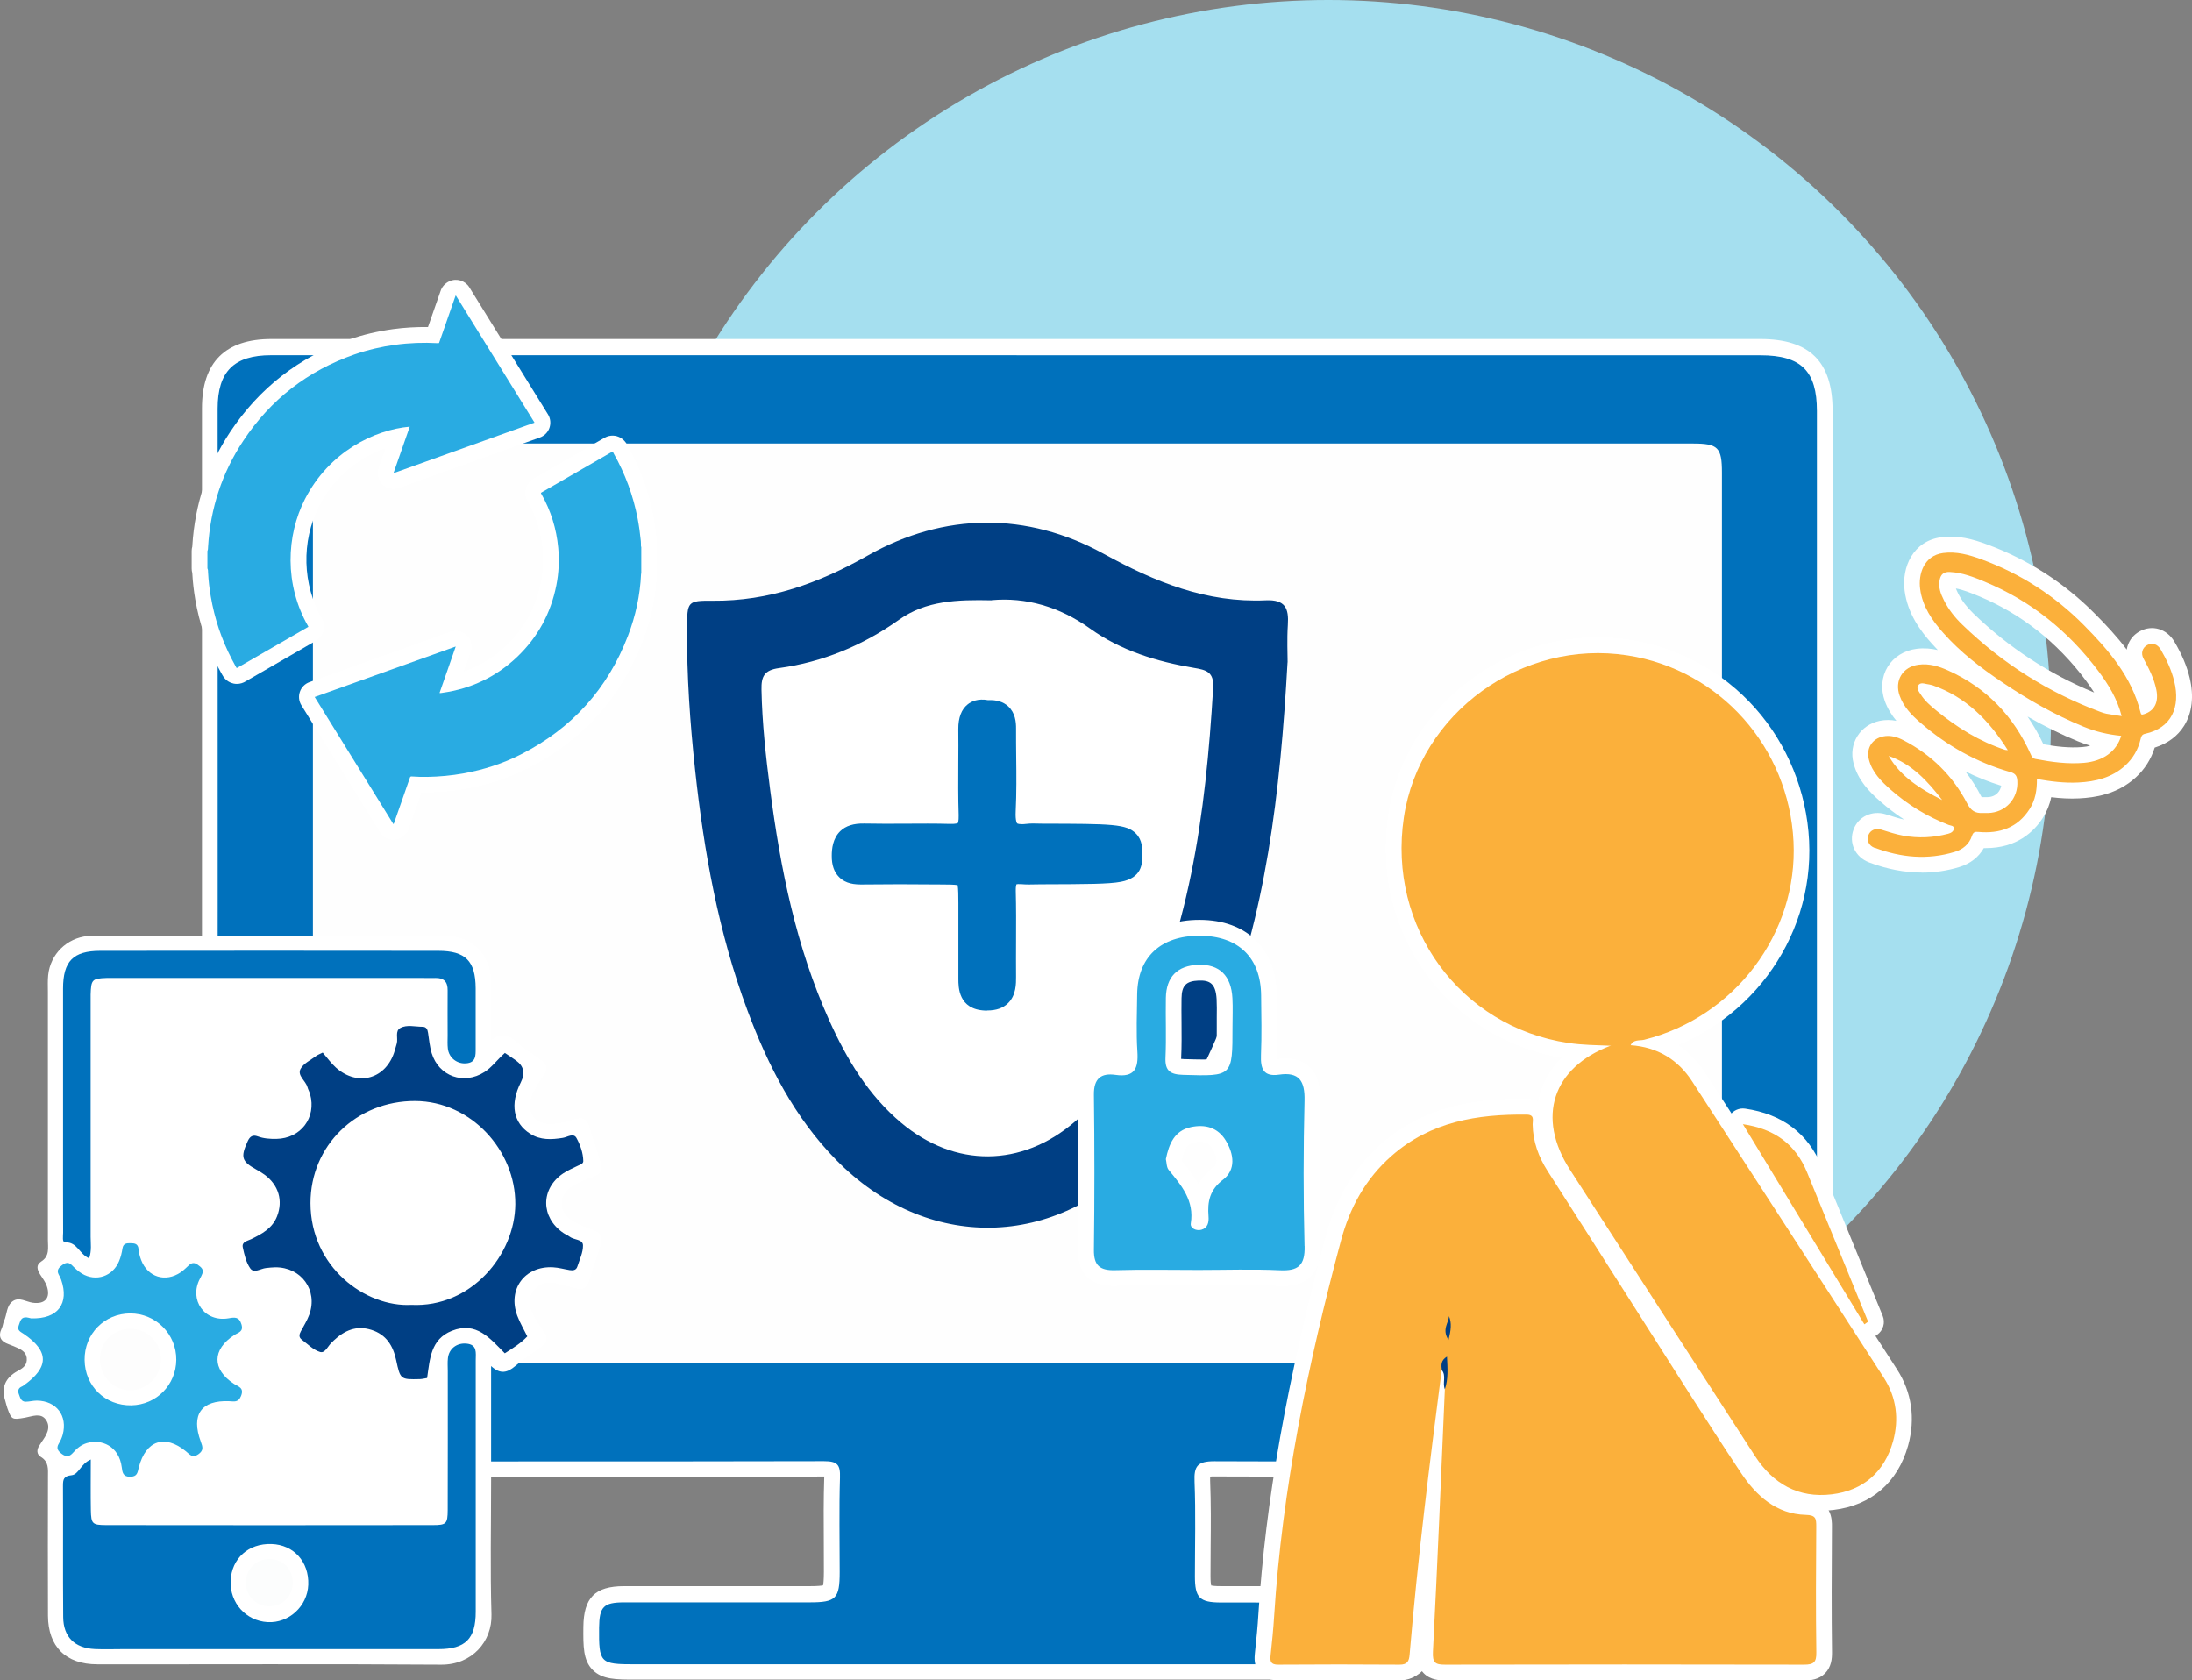 <?xml version="1.0" encoding="UTF-8"?> <svg xmlns="http://www.w3.org/2000/svg" id="_レイヤー_2" viewBox="0 0 297.93 228.39"><rect x="0" y="0" width="297.93" height="228.39" fill="#808080" stroke="none"/><defs><style>.cls-1{fill:#003f84;}.cls-1,.cls-2,.cls-3,.cls-4,.cls-5,.cls-6,.cls-7,.cls-8,.cls-9{stroke-width:0px;}.cls-2{fill:#fefefe;}.cls-3{fill:#0071bc;}.cls-4{fill:#a5dfef;}.cls-5{fill:#fcfdfd;}.cls-6{fill:#29abe2;}.cls-7{fill:#fff;}.cls-8{fill:#fdfdfd;}.cls-9{fill:#fbb03b;}</style></defs><g id="_コンテンツ"><circle class="cls-4" cx="180.54" cy="98.21" r="98.21"></circle><path class="cls-7" d="m138.19,48.22c33.7,0,67.39,0,101.09,0,5.52,0,7.67,2.12,7.67,7.58,0,45.12,0,90.23,0,135.35,0,5.23-2.19,7.44-7.37,7.44-24.84,0-49.69.04-74.53-.06-2.31,0-2.78.67-2.69,2.8.17,4.28.05,8.56.05,12.85,0,2.89.62,3.54,3.5,3.55,7.71.02,15.42,0,23.13,0,1.44,0,3.13-.17,3.5,1.64.42,2.05.94,4.25-.64,6.12-.8.95-1.98.64-3.03.64-18.99.01-37.98,0-56.97,0-15.21,0-30.41,0-45.62,0-4.73,0-4.89-.17-4.85-4.99.03-2.83.6-3.42,3.38-3.43,8.42,0,16.85,0,25.27,0,3.55,0,4.05-.51,4.05-4.11,0-4.28-.09-8.57.04-12.85.06-1.75-.35-2.23-2.18-2.23-24.99.07-49.97-.03-74.96.12-4.28.03-7.54-2.48-7.53-7.61.13-45.19.08-90.38.08-135.56,0-5.05,2.21-7.26,7.28-7.26,33.77,0,67.54,0,101.3,0Z"></path><path class="cls-7" d="m190.09,228.32c-.27,0-.51-.01-.71-.02-.17,0-.34-.02-.5-.02h0c-15.72.01-31.45,0-47.17,0h-55.42c-2.57,0-4.42,0-5.73-1.31-1.31-1.32-1.29-3.21-1.27-5.84.04-3.99,1.58-5.54,5.52-5.55,5.01,0,10.02,0,15.03,0,3.41,0,6.83,0,10.24,0,1.06,0,1.56-.06,1.79-.11.05-.24.11-.76.11-1.86,0-1.25,0-2.51-.01-3.76-.02-2.99-.04-6.09.06-9.15,0,0,0-.01,0-.02-.01,0-.02,0-.03,0-10.02.03-20.22.03-30.07.03-14.71,0-29.92,0-44.88.09-2.86.01-5.29-.89-7.03-2.63-1.74-1.74-2.66-4.2-2.65-7.13.1-34.82.09-70.22.08-104.45,0-10.37,0-20.74,0-31.11,0-6.24,3.17-9.4,9.43-9.4h126.57s75.82,0,75.82,0c6.69,0,9.81,3.09,9.81,9.72v135.35c0,6.45-3.11,9.58-9.51,9.58-5.31,0-10.63,0-15.94,0-19.2,0-39.06.01-58.6-.06-.24,0-.41,0-.55.02,0,.13,0,.32,0,.56.12,3.01.1,6.06.07,9.01-.01,1.31-.02,2.62-.02,3.92,0,.75.05,1.13.09,1.31.18.04.54.09,1.27.09,6.79.02,13.7.01,20.38,0h3.07c1.37-.02,4.58-.05,5.29,3.35l.03.16c.45,2.18,1.07,5.16-1.13,7.77-1.06,1.26-2.43,1.45-3.45,1.45Zm-1.21-4.33c.24,0,.49.01.74.03.22.01.54.03.71.01.75-.96.54-2.18.15-4.07l-.02-.07c-.28-.04-.76-.03-1.07-.03h-3.1c-6.68,0-13.59.02-20.39,0-4.05-.01-5.63-1.6-5.63-5.68,0-1.32,0-2.64.02-3.97.02-2.89.05-5.89-.07-8.8-.05-1.28.04-2.74,1.07-3.81,1.05-1.09,2.57-1.22,3.77-1.22,19.52.08,39.38.07,58.58.06,5.32,0,10.63,0,15.95,0,4,0,5.23-1.24,5.23-5.29V55.79c0-4.27-1.19-5.43-5.52-5.43h-124.47s-77.93,0-77.93,0c-3.89,0-5.14,1.24-5.14,5.12,0,10.37,0,20.74,0,31.11,0,34.24.02,69.64-.08,104.47,0,1.79.46,3.16,1.39,4.09,1.14,1.13,2.75,1.38,3.93,1.38.02,0,.04,0,.05,0,14.97-.09,30.19-.09,44.91-.09,9.85,0,20.04,0,30.06-.03,1.05,0,2.38.12,3.33,1.1.94.97,1.03,2.23.99,3.34-.09,2.98-.08,6.04-.06,8.99,0,1.26.02,2.53.01,3.79,0,4.79-1.45,6.25-6.19,6.25-3.41,0-6.83,0-10.24,0-5.01,0-10.02,0-15.03,0-.63,0-.97.04-1.16.07-.04.19-.08.56-.09,1.23,0,.83-.02,2.14.08,2.72.58.1,1.88.1,2.62.1h55.42c15.72,0,31.44,0,47.17,0h0Z"></path><path class="cls-3" d="m138.19,48.29c33.7,0,67.39,0,101.09,0,5.52,0,7.67,2.12,7.67,7.58,0,45.12,0,90.23,0,135.35,0,5.23-2.19,7.44-7.37,7.44-24.84,0-49.69.04-74.53-.06-2.31,0-2.78.67-2.69,2.8.17,4.28.05,8.56.05,12.85,0,2.89.62,3.54,3.5,3.55,7.71.02,15.42,0,23.13,0,1.44,0,3.13-.17,3.5,1.64.42,2.05.94,4.25-.64,6.12-.8.95-1.98.64-3.03.64-18.99.01-37.98,0-56.97,0-15.21,0-30.41,0-45.62,0-4.73,0-4.89-.17-4.85-4.99.03-2.83.6-3.42,3.38-3.43,8.42,0,16.85,0,25.27,0,3.55,0,4.05-.51,4.05-4.11,0-4.28-.09-8.57.04-12.85.06-1.75-.35-2.23-2.18-2.23-24.99.07-49.97-.03-74.96.12-4.28.03-7.54-2.48-7.53-7.61.13-45.19.08-90.38.08-135.56,0-5.05,2.21-7.26,7.28-7.26,33.77,0,67.54,0,101.3,0Z"></path><path class="cls-2" d="m138.3,185.23c-30.62,0-61.25,0-91.87,0-3.52,0-3.9-.39-3.9-3.94,0-39.05,0-78.09,0-117.14,0-3.35.5-3.87,3.81-3.87,61.25,0,122.5,0,183.75,0,3.43,0,3.95.53,3.95,3.97,0,39.05,0,78.09,0,117.14,0,3.31-.52,3.83-3.85,3.83-30.62,0-61.25,0-91.87,0Z"></path><path class="cls-7" d="m66.75,185.66c0,5.44,0,10.54,0,15.64,0,6.04-.13,12.09.05,18.12.11,3.64-2.61,6.86-6.85,6.83-15.58-.11-31.16-.03-46.74-.05-4.26,0-6.67-2.4-6.69-6.61-.03-6.3-.01-12.59,0-18.89,0-1.01.14-2.02-.97-2.69-.57-.34-.6-.99-.18-1.57.1-.14.17-.29.27-.43.65-.93,1.34-1.97.61-3.03-.7-1.02-1.87-.47-2.85-.3-1.76.3-1.82.3-2.4-1.3-.12-.32-.18-.66-.28-.98q-.87-2.67,1.67-4.06c.61-.33,1.2-.68,1.25-1.47.06-.92-.55-1.37-1.29-1.69-.39-.17-.78-.34-1.17-.48-1.1-.39-1.47-1.06-.94-2.17.15-.3.16-.67.3-.97.43-.91.31-2.12,1.22-2.73.87-.58,1.8.11,2.7.23,1.68.23,2.45-.68,1.9-2.27-.19-.55-.56-1.05-.88-1.54-.42-.64-.63-1.32.1-1.78,1.21-.75.93-1.89.93-2.96,0-11.23,0-22.46,0-33.69,0-.77-.04-1.54.04-2.3.3-2.83,2.51-5.01,5.35-5.3.76-.08,1.53-.05,2.3-.05,14.98,0,29.97,0,44.95,0,.6,0,1.19-.02,1.79.02,3.32.21,5.69,2.59,5.8,5.94.08,2.63.02,5.27.02,8.22,1.18-.88,2.14-.89,3.16.04,1.13,1.02,2.45,1.83,3.69,2.73.75.54.86,1.17.33,1.96-.56.85-1.14,1.7-1.56,2.62-1.08,2.42.28,4.28,2.94,4.04.92-.08,1.85-.31,2.73-.61,1-.33,1.66-.15,2,.88.55,1.7,1.1,3.39,1.63,5.1.27.87-.02,1.46-.91,1.79-.95.35-1.93.69-2.8,1.2-2.15,1.27-2.19,3.59-.08,4.88.86.52,1.85.85,2.8,1.21.97.38,1.29,1.01.96,2-.54,1.61-1.07,3.22-1.56,4.85-.31,1.02-.92,1.34-1.93,1.03-.73-.23-1.48-.38-2.22-.57-1.34-.34-2.55-.22-3.44.96-.93,1.23-.47,2.42.17,3.57.37.67.77,1.33,1.22,1.94.66.89.44,1.55-.39,2.14-1.18.84-2.39,1.64-3.49,2.57-1.01.85-1.98,1.17-3.24,0Z"></path><path class="cls-7" d="m14.56,202.42c1.48.38,2.99.26,4.49.27,1.11.01,1.77-.37,1.77-1.62,0-1.09-.13-2.39,1.1-2.89,1.45-.59,2.13.7,2.84,1.6.75.95,1.48.99,2.37.26.33-.27.68-.51,1.02-.76q2.28-1.66,1.08-4.11c-.34-.7-.7-1.4-.18-2.15.53-.78,1.33-.62,2.08-.53q2.78.31,3.67-2.47c.13-.4.26-.81.4-1.21.32-.96.14-1.64-.95-1.95-.56-.16-1.12-.42-1.61-.75-1.31-.87-1.27-1.89.06-2.78.07-.05.15-.08.22-.13.78-.58,2.32-.36,2.37-1.61.06-1.52-.69-2.96-1.27-4.37-.33-.81-1.09-.61-1.78-.47-1.12.23-2.39,1.01-3.22-.37-.7-1.16.23-2.09.82-2.98.66-1,.46-1.73-.52-2.34-.43-.27-.82-.61-1.23-.9q-2.11-1.52-3.87.27c-.59.59-1.16,1.38-2.15,1.01-1.04-.39-1.14-1.37-1.24-2.32-.25-2.21-.26-2.23-2.37-2.25-1.27-.01-2.55-.13-3.78.3-.52-.52-.28-1.14-.29-1.69-.02-9.36-.01-18.72-.01-28.07,0-.51,0-1.02.02-1.53.03-.61.38-.9.99-.89.51,0,1.02,0,1.53,0,13.11,0,26.22,0,39.33,0,.51,0,1.02.02,1.53,0,.99-.03,1.02.63,1.06,1.36.04.85-.26,1.23-1.16,1.21-1.36-.04-2.72-.01-4.09,0-1.03,0-1.54.5-1.57,1.57-.03,1.02-.04,2.06-.29,3.03-.64,2.48-2.71,3.13-4.64,1.48-.77-.66-1.41-1.47-2.04-2.27-.65-.82-1.27-.99-2.14-.31-1.34,1.04-2.73,2.02-4.12,3-.89.63-.89,1.33-.34,2.18.55.85,1.14,1.71,1.53,2.64.92,2.21-.3,3.9-2.68,3.92-1.05,0-2.02-.32-2.99-.61-1.11-.34-1.8-.12-2.16,1.03-.48,1.54-.99,3.07-1.5,4.6-.35,1.06-.14,1.79,1.05,2.15,1.05.32,2.1.71,3,1.38,1.7,1.28,1.72,3.21.01,4.47-.89.66-1.93,1.06-3,1.38-1.14.34-1.44,1.04-1.06,2.14.52,1.53,1.01,3.06,1.51,4.6.35,1.09.99,1.48,2.14,1.07.87-.31,1.8-.56,2.72-.65,2.43-.26,3.9,1.66,2.99,3.92-.34.86-.85,1.67-1.4,2.42-.74,1.02-.73,1.83.36,2.58,1.33.92,2.64,1.87,3.94,2.82.84.62,1.53.57,2.16-.31.45-.62.95-1.21,1.47-1.76.91-.97,1.92-1.67,3.37-1.21,1.47.47,1.78,1.71,2,2.99.11.67.14,1.36.11,2.03-.05,1.35.61,1.84,1.88,1.73.42-.03.85,0,1.28,0q3.67,0,3.67,3.79c0,3.32.02,6.64,0,9.95-.01,1.96-.04,1.97-2.21,1.98-13.28,0-26.56,0-39.84,0-2.5,0-2.5-.01-2.21-2.82Z"></path><path class="cls-3" d="m12.34,198.37c0,2.48-.03,4.68.01,6.88.04,1.86.19,2.02,2.08,2.03,14.8.02,29.6.02,44.39,0,1.85,0,2.02-.18,2.03-2.05.03-6.29,0-12.58.01-18.87,0-.59-.05-1.2.02-1.78.15-1.28,1.2-2.08,2.5-1.97,1.53.13,1.28,1.27,1.28,2.27,0,11.39,0,22.78,0,34.17,0,3.69-1.39,5.09-5.09,5.09-14.29.01-28.58,0-42.86,0-1.28,0-2.55.05-3.83-.01-2.72-.13-4.27-1.64-4.29-4.35-.05-5.95,0-11.9-.03-17.85,0-.88.09-1.31,1.18-1.43.97-.11,1.22-1.55,2.59-2.13Z"></path><path class="cls-1" d="m68.61,143.1c.58.39,1.08.71,1.56,1.06q1.54,1.12.62,2.94c-1.5,2.97-1.04,5.52,1.27,6.99,1.39.89,2.91.81,4.44.56.64-.1,1.45-.72,1.86.03.51.94.9,2.01.92,3.13,0,.36-.41.47-.72.62-.69.33-1.4.64-2.03,1.06-3.07,2.08-3.05,5.96.02,8.07.28.19.61.32.87.52.59.46,1.8.33,1.82,1.17.02.96-.46,1.94-.77,2.9-.16.5-.6.54-1.04.47-.75-.12-1.5-.34-2.26-.38-3.84-.21-6.21,2.98-4.86,6.59.35.94.88,1.82,1.36,2.8-.85.91-1.92,1.58-3.06,2.3-2-2.01-3.86-4.38-7.19-3.06-2.9,1.15-2.99,3.84-3.37,6.42-.32.05-.65.14-.98.15-2.64.06-2.66.06-3.23-2.6-.42-1.95-1.35-3.46-3.37-4.1-2.03-.64-3.65.08-5.11,1.45-.06.06-.11.13-.18.18-.58.46-.95,1.59-1.67,1.38-.92-.27-1.7-1.08-2.51-1.69-.41-.31-.34-.71-.11-1.12.4-.75.86-1.48,1.15-2.27,1.19-3.32-1.09-6.46-4.63-6.43-.42,0-.85.06-1.27.1-.73.08-1.63.76-2.13.04-.56-.8-.8-1.86-1.01-2.84-.17-.77.61-.87,1.13-1.12,1.46-.71,2.89-1.47,3.53-3.12.82-2.12.22-4.21-1.68-5.63-.34-.25-.71-.47-1.08-.68-2.07-1.14-2.23-1.7-1.24-3.87.3-.66.68-.93,1.38-.67.81.3,1.66.35,2.51.34,3.33-.05,5.48-2.88,4.6-6.08-.09-.33-.27-.63-.36-.95-.24-.88-1.42-1.58-.94-2.48.4-.75,1.38-1.2,2.12-1.76.19-.15.43-.23.89-.46.58.66,1.12,1.43,1.81,2.05,2.99,2.65,6.85,1.52,7.98-2.31.1-.33.19-.65.28-.98.19-.71-.27-1.71.49-2.11.9-.48,2-.16,3.01-.16.52,0,.68.36.75.83.14.92.22,1.86.49,2.75.98,3.18,4.37,4.36,7.18,2.57,1.02-.65,1.7-1.65,2.77-2.59Z"></path><path class="cls-6" d="m4.27,179.18c3.6.11,5.17-2.02,4.04-5.26-.08-.24-.21-.46-.33-.69-.31-.59,0-.94.44-1.27.45-.33.86-.5,1.34-.02.42.42.86.84,1.36,1.15,1.93,1.16,4.21.39,5.07-1.7.23-.54.37-1.14.46-1.72.11-.71.6-.71,1.12-.7.55,0,.99.08,1.06.79.05.5.17,1.01.35,1.48.9,2.35,3.31,3.1,5.4,1.67.42-.29.77-.66,1.15-1,.38-.33.75-.31,1.14-.02.42.31.86.59.63,1.22-.09.24-.21.47-.33.69-1.5,2.84.59,5.95,3.92,5.37.84-.15,1.42-.21,1.73.83.3,1.02-.43,1.09-.98,1.45-3.02,1.97-3.04,4.66-.06,6.62.6.4,1.44.51.98,1.66-.37.92-.93.74-1.61.71-3.79-.16-5.22,1.84-3.86,5.49.27.73.41,1.2-.33,1.72-.81.58-1.16.03-1.69-.4-2.87-2.35-5.45-1.49-6.4,2.17-.18.71-.19,1.27-1.16,1.29-1.01.02-1.07-.61-1.16-1.29-.37-2.91-2.79-3.88-4.74-3.29-.76.23-1.36.71-1.86,1.29-.47.54-.9.65-1.51.21-.54-.4-.86-.78-.43-1.46.22-.36.4-.76.51-1.16.7-2.58-.84-4.62-3.51-4.65-.51,0-1.01.15-1.52.15-.65,0-.75-.58-.93-1.04-.17-.45-.07-.83.42-1.03.08-.03.15-.08.22-.13,3.48-2.48,3.5-4.63.05-7-.42-.29-.97-.48-.71-1.14.18-.44.23-1.06.86-1.12.32-.03.67.11.86.14Z"></path><path class="cls-3" d="m12.13,171.03c-1.36-.57-1.63-2.25-3.24-2.17-.48.02-.31-.85-.31-1.31-.02-4.25-.01-8.51-.01-12.76,0-6.81-.01-13.61,0-20.42,0-3.72,1.37-5.13,5.03-5.14,15.32-.02,30.65-.02,45.97,0,3.71,0,5.06,1.39,5.08,5.08.01,2.72-.01,5.45,0,8.17,0,.98.05,1.93-1.28,2.04-1.24.11-2.35-.74-2.5-1.99-.07-.59-.03-1.19-.03-1.78,0-2.04-.02-4.08,0-6.13.02-1.18-.5-1.73-1.68-1.7-.51.02-1.02,0-1.53,0-14.05,0-28.09,0-42.14,0-.34,0-.68,0-1.02,0-1.95.07-2.09.22-2.15,2.26-.01.51,0,1.02,0,1.53,0,10.46,0,20.93,0,31.39,0,.92.16,1.86-.2,2.91Z"></path><path class="cls-7" d="m31.35,214.84c.13-3.03,2.42-5.09,5.55-4.99,3.02.1,5.11,2.41,5,5.53-.11,2.93-2.64,5.26-5.54,5.09-2.95-.18-5.14-2.63-5.01-5.62Z"></path><path class="cls-7" d="m55.93,177.35c-6.26.34-13.71-5.12-13.73-13.82-.01-7.85,6.27-13.92,14.23-13.89,7.63.04,13.65,6.76,13.61,14.01-.04,6.92-6.04,14.09-14.12,13.7Z"></path><path class="cls-7" d="m17.7,178.51c3.49,0,6.29,2.82,6.26,6.31-.03,3.41-2.71,6.12-6.11,6.18-3.55.06-6.31-2.61-6.35-6.16-.04-3.54,2.69-6.32,6.2-6.33Z"></path><path class="cls-5" d="m36.63,218.32c-1.81,0-3.22-1.4-3.23-3.21-.01-1.79,1.4-3.21,3.21-3.22,1.84,0,3.17,1.33,3.18,3.19.01,1.83-1.35,3.23-3.16,3.23Z"></path><path class="cls-7" d="m67.9,163.57c.43,5.31-4.43,11.87-11.8,11.81-6.57-.05-11.85-5.31-11.82-11.85.03-6.55,5.33-11.85,11.87-11.83,7.45.02,12.18,6.56,11.76,11.88Z"></path><path class="cls-8" d="m17.62,188.95c-2.3-.05-4.09-1.98-4.03-4.35.06-2.25,1.83-3.98,4.09-4,2.34-.02,4.21,1.85,4.2,4.19-.01,2.3-1.96,4.21-4.26,4.16Z"></path><path class="cls-1" d="m175,90.01c-1,17.79-2.9,34.38-9.3,50.13-2.51,6.16-5.76,11.88-10.28,16.81-11.88,12.94-29.45,13.24-41.75.72-5.69-5.79-9.29-12.85-12.09-20.37-3.93-10.54-5.89-21.51-7.1-32.63-.69-6.39-1.14-12.81-1.1-19.25.02-3.67.04-3.8,3.48-3.77,7.67.06,14.39-2.36,21.09-6.15,10.38-5.87,21.64-5.95,32.04-.24,7.05,3.87,14.01,6.69,22.05,6.33,2.65-.12,3.15,1.09,3,3.34-.13,2.02-.03,4.06-.03,5.09Z"></path><path class="cls-7" d="m134.79,81.57c4.62-.41,9.18.86,13.37,3.86,4.18,3,9.06,4.49,14.1,5.34,1.68.28,2.76.53,2.63,2.72-1.02,17.12-3.2,33.96-11.38,49.44-1.92,3.62-4.32,6.87-7.44,9.54-7.23,6.2-16.27,6.26-23.56.15-4.51-3.78-7.44-8.69-9.82-13.98-4.48-9.96-6.61-20.53-8.01-31.28-.59-4.52-1.09-9.05-1.18-13.62-.04-1.81.38-2.67,2.4-2.94,5.95-.82,11.38-3.08,16.28-6.56,3.67-2.61,7.89-2.75,12.61-2.65Z"></path><path class="cls-3" d="m134.19,96.89c1.81-.18,2.21.73,2.2,2.12-.03,3.72.14,7.45-.05,11.16-.13,2.58.63,3.85,3.36,3.51.67-.08,1.35-.01,2.03-.01q11.85.03,11.83,2.57-.02,2.2-12.04,2.24c-.85,0-1.7.06-2.54,0-1.98-.17-2.66.72-2.61,2.66.1,3.89,0,7.78.04,11.66.02,1.72-.21,2.93-2.44,2.83-2.06-.09-1.98-1.39-1.98-2.76-.01-3.38.01-6.76-.01-10.14-.03-4.18-.04-4.2-4.03-4.24-3.55-.03-7.1-.04-10.66,0-1.55.02-2.54-.22-2.53-2.17.02-1.95.69-2.72,2.67-2.67,3.89.09,7.78-.06,11.67.05,2.18.06,2.99-.74,2.91-2.94-.13-3.88,0-7.78-.04-11.66-.02-1.71.6-2.59,2.22-2.2Z"></path><path class="cls-3" d="m134.2,137.35c-.1,0-.21,0-.32,0-3.62-.16-3.62-3.18-3.62-4.31v-.16c0-1.43,0-2.87,0-4.3,0-1.94,0-3.89,0-5.83,0-.94-.01-1.98-.1-2.45-.44-.08-1.38-.09-2.23-.09-4.09-.04-7.47-.04-10.62,0-1.16.02-2.36-.09-3.26-1-.68-.68-1.01-1.63-1-2.9,0-.96.14-2.35,1.15-3.34.75-.73,1.82-1.07,3.27-1.04,1.86.04,3.76.03,5.6.02,1.99-.01,4.04-.03,6.07.03.81.02,1.04-.11,1.05-.12,0,0,.13-.22.11-1.05-.08-2.42-.06-4.86-.05-7.23.01-1.47.02-2.99,0-4.48-.01-1.55.42-2.69,1.28-3.37.51-.41,1.4-.82,2.77-.57,1.14-.06,2.05.22,2.72.83.98.9,1.09,2.16,1.08,3.04,0,1.29,0,2.61.02,3.89.03,2.4.05,4.88-.07,7.34-.07,1.39.2,1.65.2,1.65,0,0,.24.19,1.23.07.59-.07,1.17-.06,1.67-.04.19,0,.38.01.57.01,9.42.02,11.38.03,12.68,1.35.87.88.86,1.98.86,2.95-.01,1.14-.03,3.06-2.92,3.6-1.66.31-4.53.32-10.83.34-.25,0-.49,0-.74.01-.62.02-1.27.03-1.95-.03-.39-.03-.59,0-.67.02-.03.09-.1.34-.09.89.06,2.27.05,4.57.04,6.8,0,1.6-.02,3.26,0,4.89,0,.88.03,2.5-1.1,3.59-.68.66-1.6.98-2.81.98Zm-.48-3.47c.07.01.17.03.31.03.31.01.49-.01.58-.03.04-.13.08-.42.07-1.07-.02-1.65-.01-3.32,0-4.94.01-2.2.02-4.47-.04-6.7-.01-.58-.06-2.34,1.15-3.48.79-.75,1.88-1.05,3.32-.93.49.04,1.01.03,1.57.02.27,0,.54-.01.81-.01,5.58-.02,9.16-.03,10.33-.3,0-.08,0-.17,0-.24,0-.17,0-.37,0-.52-1.1-.3-4.78-.31-10.12-.32-.23,0-.45,0-.68-.02-.41-.01-.81-.03-1.13.01-1.76.22-3.06-.09-3.99-.96-1.29-1.2-1.36-3.05-1.29-4.34.12-2.36.09-4.78.07-7.13-.01-1.29-.03-2.63-.02-3.95,0-.19,0-.33-.02-.42-.07,0-.17,0-.3.01l-.29.03-.28-.07s-.05-.01-.07-.02c-.02.12-.03.3-.03.54.01,1.52,0,3.05,0,4.53-.02,2.33-.03,4.74.05,7.09.03,1.03-.04,2.51-1.11,3.58-1.06,1.07-2.55,1.15-3.57,1.13-1.97-.06-4-.04-5.96-.03-1.87.01-3.8.02-5.71-.02-.5-.01-.73.05-.8.08-.03.07-.11.31-.11.9,0,.19.01.32.02.4.12.02.35.04.77.04,3.18-.04,6.57-.04,10.7,0,2.31.02,3.71.04,4.72,1.1.97,1.03.98,2.38,1,4.84.01,1.95.01,3.91,0,5.86,0,1.43,0,2.86,0,4.29v.16c0,.27,0,.64.03.86Z"></path><path class="cls-7" d="m254.79,115.21c3.57,1.35,7.2,1.7,10.89.57,1.11-.34,1.97-1.04,2.34-2.17.17-.5.38-.59.88-.54,2.88.26,5.31-.55,6.95-3.1.79-1.23,1.02-2.6,1-4.09,1.9.33,3.76.57,5.65.47,2.34-.12,4.54-.66,6.34-2.29,1.07-.98,1.77-2.19,2.1-3.59.09-.38.18-.65.62-.74,3.61-.79,4.81-3.64,3.96-7.12-.38-1.54-1.04-2.97-1.84-4.33-.44-.75-1.16-.97-1.83-.61-.66.36-.91,1.11-.5,1.86.73,1.34,1.42,2.69,1.73,4.2.35,1.71-.25,2.88-1.66,3.33-.31.1-.41.11-.49-.24-1.2-4.85-4.33-8.46-7.72-11.88-3.97-4-8.62-6.99-13.92-8.93-1.67-.61-3.38-1.09-5.19-.85-2.64.36-3.38,2.9-3.12,4.87.31,2.38,1.61,4.27,3.15,6,2.33,2.63,5.11,4.75,8.01,6.7,3.49,2.35,7.13,4.43,11.04,6.03,1.65.68,3.36,1.08,5.13,1.25-.66,2.16-2.48,3.44-5.06,3.67-2.23.19-4.42-.11-6.6-.53-.39-.08-.51-.33-.65-.65-2.33-5.18-6.02-9.03-11.21-11.37-1.26-.57-2.58-.98-4.01-.79-2.16.27-3.33,2.16-2.58,4.23.54,1.52,1.62,2.62,2.8,3.64,3.6,3.13,7.66,5.42,12.26,6.73.68.19.89.53.93,1.2.14,2.39-1.58,4.3-3.99,4.36-.25,0-.5,0-.75,0-.98.04-1.56-.31-2.07-1.29-1.95-3.75-4.86-6.62-8.63-8.58-.86-.45-1.8-.75-2.8-.54-1.5.31-2.32,1.63-1.94,3.12.44,1.75,1.67,2.97,2.96,4.11,2.34,2.07,4.98,3.67,7.89,4.8.26.1.7.08.7.45,0,.44-.39.65-.78.75-2.01.53-4.03.63-6.08.26-1.04-.19-2.03-.52-3.03-.83-.77-.24-1.47.1-1.72.75-.27.71.05,1.44.85,1.74Zm9.19-6.47c-2.86-1.47-5.6-3.09-7.28-6,3.17,1.1,5.31,3.44,7.28,6Zm8.9-6.78c-.2-.02-.28-.02-.35-.04-3.45-1.14-6.49-3.01-9.29-5.3-.81-.66-1.62-1.34-2.19-2.25-.23-.37-.61-.75-.34-1.2.28-.46.78-.27,1.21-.19.24.05.49.07.73.15,4.54,1.58,7.69,4.77,10.24,8.82Zm15.49-4.63c-.79-.12-1.44-.21-2.09-.33-.27-.05-.53-.15-.79-.24-7.09-2.64-13.35-6.61-18.78-11.86-1-.96-1.86-2.05-2.49-3.3-.44-.87-.79-1.76-.59-2.78.16-.78.57-1.12,1.39-1.08,1.69.08,3.24.69,4.76,1.33,6.25,2.6,11.34,6.71,15.4,12.11,1.38,1.84,2.59,3.78,3.19,6.16Z"></path><path class="cls-7" d="m261.21,118.59c-2.34,0-4.74-.46-7.17-1.38,0,0,0,0,0,0-1.89-.72-2.8-2.65-2.1-4.5.65-1.73,2.53-2.61,4.36-2.04l.41.13c.73.23,1.42.45,2.1.59-1.15-.75-2.24-1.58-3.27-2.49-1.44-1.27-3.02-2.83-3.62-5.19-.33-1.29-.14-2.59.53-3.66.67-1.07,1.75-1.81,3.05-2.08.74-.15,1.48-.15,2.25,0-.64-.77-1.2-1.66-1.58-2.71-.57-1.6-.43-3.29.4-4.64.82-1.34,2.26-2.23,3.94-2.44,1.04-.13,2.01-.03,2.87.17-.28-.29-.57-.6-.84-.91-1.5-1.68-3.26-4.02-3.67-7.15-.42-3.22,1.15-6.76,4.96-7.27,2.31-.31,4.35.27,6.21.96,5.56,2.04,10.51,5.21,14.7,9.44,1.45,1.46,2.97,3.06,4.32,4.87.02-.15.06-.3.1-.45.26-.88.86-1.61,1.69-2.05,1.69-.91,3.66-.32,4.68,1.41,1.01,1.7,1.69,3.31,2.08,4.91.61,2.5.35,4.76-.75,6.53-.88,1.41-2.25,2.42-4,2.97-.49,1.57-1.35,2.93-2.57,4.05-2.55,2.33-5.6,2.74-7.67,2.85-1.32.07-2.61-.01-3.83-.16-.21,1.04-.59,1.96-1.13,2.8-1.24,1.93-3.58,4.12-7.78,4.12-.08,0-.17,0-.25,0-.69,1.22-1.84,2.12-3.32,2.57-1.66.51-3.37.76-5.1.76Zm5.92-13.74c.8,1.04,1.51,2.15,2.13,3.35.03.06.06.1.08.14,0,0,0,0,.01,0,.17,0,.34,0,.51,0,.09,0,.18,0,.27,0,.58-.01,1.07-.22,1.41-.6.24-.26.39-.58.46-.95-1.67-.52-3.3-1.16-4.87-1.94Zm10.61-3.69c1.64.29,3.49.53,5.32.37.38-.03.73-.09,1.04-.18-.59-.18-1.17-.38-1.74-.62-2.24-.92-4.48-2.02-6.78-3.34.8,1.17,1.52,2.42,2.15,3.76Zm-11.9-21.18c.07.18.16.39.29.65.47.94,1.17,1.86,2.06,2.72,4.81,4.65,10.33,8.27,16.44,10.77-.38-.6-.78-1.15-1.16-1.67-3.89-5.19-8.77-9.03-14.51-11.42-1.14-.47-2.13-.87-3.12-1.05Z"></path><path class="cls-7" d="m196.38,188.82c-.52,11.88-1,23.77-1.62,35.65-.08,1.55.33,1.78,1.67,1.78,16.26-.03,32.52-.04,48.78,0,1.32,0,1.68-.34,1.66-1.66-.08-5.71-.05-11.41-.01-17.12,0-1.06-.04-1.55-1.42-1.58-4.01-.1-6.75-2.61-8.8-5.69-4.81-7.23-9.42-14.59-14.09-21.91-4.06-6.36-8.09-12.74-12.17-19.08-1.27-1.97-2.03-4.06-2.07-6.4,0-.57.29-1.31-.82-1.32-6.7-.07-13.03.94-18.33,5.59-3.57,3.13-5.7,7.05-6.9,11.54-4.48,16.74-7.98,33.66-9.08,51.01-.11,1.78-.29,3.55-.48,5.32-.09.84-.01,1.31,1.05,1.3,5.49-.04,10.98-.04,16.47,0,1.05,0,1.29-.44,1.37-1.39,1.09-12.92,2.69-25.78,4.36-38.64,1.23.7.42,1.72.42,2.61Z"></path><path class="cls-7" d="m245.23,228.39h-.03c-14.83-.04-30.78-.04-48.77,0-.65,0-2,0-2.95-1-.13-.14-.24-.28-.34-.43-.75,1.19-2.04,1.42-2.91,1.42h-.03c-5.88-.04-11.26-.04-16.44,0-1.07,0-1.92-.32-2.51-.96-.88-.97-.74-2.19-.69-2.71.23-2.1.38-3.71.47-5.22.97-15.43,3.88-31.77,9.14-51.43,1.41-5.25,3.88-9.37,7.56-12.6,6.32-5.54,13.88-6.18,19.76-6.12,1.18.01,1.88.5,2.26.91.8.88.72,1.94.69,2.39,0,.04,0,.09,0,.13.03,1.81.58,3.49,1.73,5.27,2.51,3.89,5.03,7.86,7.47,11.7,1.57,2.46,3.13,4.93,4.71,7.39,1.18,1.85,2.36,3.7,3.54,5.56,3.42,5.38,6.95,10.93,10.53,16.32,2.1,3.16,4.35,4.67,7.07,4.74,3.53.09,3.51,2.84,3.5,3.74-.04,6.34-.06,11.67.01,17.08.01.88-.09,1.99-.94,2.86-.85.86-1.96.97-2.84.97Zm-48.33-3.41h0,0Zm23.28-.91c8.58,0,16.72.01,24.54.03-.06-5.11-.05-10.18-.01-16.12-3.88-.31-7.11-2.48-9.85-6.61-3.6-5.42-7.15-11-10.58-16.39-1.18-1.85-2.35-3.7-3.53-5.55-1.57-2.46-3.14-4.93-4.71-7.39-2.44-3.83-4.96-7.8-7.46-11.68-1.42-2.2-2.2-4.42-2.37-6.74-7.01.09-11.73,1.63-15.63,5.05-3.02,2.65-5.06,6.08-6.24,10.49-5.19,19.38-8.05,35.45-9.01,50.59-.08,1.3-.2,2.67-.37,4.33,4.61-.03,9.4-.03,14.56,0,1.13-13.23,2.82-26.62,4.32-38.16.09-.71.53-1.32,1.17-1.64.64-.32,1.39-.3,2.01.05,1.52.86,2.05,2.28,1.57,4.21-.03.1-.06.24-.07.3,0,.02,0,.04,0,.06-.12,2.79-.24,5.59-.36,8.38-.38,8.79-.77,17.87-1.23,26.81,8.14-.02,15.86-.02,23.26-.02Zm-21.66-35.25h0s0,0,0,0Z"></path><path class="cls-7" d="m221.63,142.06c.37-.82,1.21-.59,1.83-.74,12.32-3.08,20.92-14.46,20.31-26.93-.63-12.83-10.02-23.36-22.55-25.31-14.38-2.24-28.28,7.83-30.41,22.01-2.24,14.93,7.64,28.46,22.34,30.66,1.92.29,3.82.3,5.74.38.93.49,1.84.47,2.74-.07Z"></path><path class="cls-7" d="m220.21,144.62c-.62,0-1.23-.12-1.84-.37-.26-.01-.52-.02-.78-.03-1.54-.05-3.14-.11-4.77-.36-7.68-1.15-14.41-5.21-18.94-11.42-4.52-6.2-6.37-13.9-5.2-21.68,1.1-7.36,5.12-13.91,11.3-18.46,6.3-4.63,13.96-6.53,21.55-5.35,6.55,1.02,12.6,4.31,17.01,9.27,4.41,4.95,7.02,11.36,7.35,18.06.66,13.53-8.56,25.77-21.93,29.12-.29.07-.56.1-.78.12-.14.15-.3.28-.47.39-.8.48-1.66.72-2.52.72Zm1.42-2.56h0,0Zm-4.49-51.16c-5.19,0-10.28,1.67-14.62,4.86-5.26,3.86-8.67,9.42-9.6,15.64-1,6.66.57,13.24,4.43,18.52,3.85,5.28,9.57,8.72,16.11,9.7,1.39.21,2.8.26,4.28.31.41.01.82.03,1.23.05.32.01.63.1.91.25.14.07.24.11.33.11h0c.86-.96,2.04-1.05,2.55-1.09.07,0,.14,0,.21-.02,11.35-2.84,19.21-13.25,18.65-24.74-.57-11.72-9.3-21.52-20.74-23.3-1.25-.19-2.5-.29-3.74-.29Z"></path><path class="cls-7" d="m221.63,142.06c-.92-.27-1.83,0-2.74.07-7.87,2.96-10.1,9.73-5.5,16.86,8.36,12.97,16.75,25.93,25.13,38.88,2.45,3.79,5.91,5.78,10.45,5.23,4.29-.52,7.17-3.05,8.33-7.22.83-2.99.46-5.96-1.25-8.62-8.67-13.45-17.35-26.89-26.07-40.3-1.93-2.97-4.74-4.65-8.33-4.9Z"></path><path class="cls-7" d="m247.49,205.33c-4.4,0-8.1-2.15-10.78-6.3l-5.14-7.94c-6.56-10.14-13.34-20.62-19.99-30.94-2.62-4.07-3.37-8.17-2.15-11.86,1.21-3.66,4.22-6.49,8.7-8.17.19-.07.39-.12.59-.13.2-.02.41-.04.61-.07.74-.1,1.64-.22,2.66.02,4.12.35,7.5,2.37,9.76,5.85,8.53,13.11,16.86,26.01,26.08,40.31,2.01,3.11,2.53,6.69,1.52,10.35-1.4,5.03-5,8.15-10.14,8.77-.59.07-1.16.11-1.72.11Zm-28.11-61.11c-3.08,1.22-5.11,3.08-5.88,5.41-.8,2.41-.22,5.24,1.68,8.19,6.65,10.32,13.43,20.8,19.99,30.94l5.14,7.94c2.13,3.3,4.88,4.69,8.39,4.27,3.4-.41,5.59-2.32,6.52-5.67.69-2.48.36-4.8-.99-6.88-9.22-14.29-17.54-27.19-26.07-40.3-1.59-2.44-3.77-3.73-6.68-3.93-.16-.01-.31-.04-.46-.08-.23-.07-.66-.01-1.11.05-.18.02-.35.05-.53.07Z"></path><path class="cls-7" d="m253.91,179.64c-2.76-6.75-5.53-13.5-8.28-20.26-1.56-3.83-4.39-5.95-8.74-6.59,5.6,9.22,11.05,18.21,16.51,27.2.17-.12.34-.24.51-.36Z"></path><path class="cls-7" d="m253.4,182.14c-.15,0-.29-.01-.44-.04-.58-.12-1.09-.48-1.4-.99l-16.51-27.2c-.43-.71-.41-1.6.05-2.29.46-.69,1.27-1.06,2.1-.94,5.08.74,8.58,3.4,10.41,7.9,1.93,4.74,3.87,9.49,5.81,14.23l2.47,6.03c.38.92.07,1.98-.74,2.56l-.51.36c-.36.26-.8.39-1.24.39Z"></path><path class="cls-7" d="m196.38,188.82c.48-1.39.37-2.81.29-4.44-.87.52-.78,1.18-.7,1.83.64.79.04,1.78.42,2.61Z"></path><path class="cls-7" d="m196.37,190.96c-.84,0-1.61-.49-1.95-1.27-.38-.85-.33-1.64-.3-2.16,0-.06,0-.14.01-.21-.16-.26-.26-.55-.3-.86-.09-.75-.32-2.68,1.72-3.92.65-.39,1.45-.41,2.11-.06.67.35,1.1,1.03,1.13,1.78l.02.29c.08,1.6.17,3.25-.41,4.95-.28.83-1.05,1.41-1.93,1.45-.03,0-.07,0-.1,0Z"></path><path class="cls-7" d="m196.88,182.12c.34-1.37.45-2.3.06-3.24-.04.94-1.01,1.79-.06,3.24Z"></path><path class="cls-7" d="m196.88,184.26c-.71,0-1.39-.36-1.79-.96-1.25-1.89-.67-3.5-.39-4.27.04-.1.08-.23.1-.29.06-.98.79-1.79,1.75-1.97.99-.18,1.97.35,2.36,1.28.69,1.64.4,3.17.05,4.59-.21.82-.88,1.45-1.72,1.59-.12.02-.24.03-.36.03Zm-2.08-5.47h0s0,0,0,0Zm0,0h0s0,0,0,0Z"></path><path class="cls-7" d="m177.31,169.34c-.17-6.59-.16-13.19,0-19.77.06-2.65-.73-3.91-3.46-3.51-2.15.31-2.53-.83-2.46-2.66.11-2.7.05-5.4.02-8.1-.04-5.15-3.1-8.11-8.35-8.12-5.32-.01-8.44,2.91-8.5,7.97-.03,2.59-.14,5.2.03,7.78.15,2.28-.38,3.53-2.97,3.16-1.96-.28-2.97.48-2.94,2.7.09,7.02.09,14.05,0,21.07-.03,2.16.83,2.83,2.89,2.77,3.78-.11,7.56-.03,11.35-.03,3.67,0,7.36-.13,11.02.04,2.51.12,3.45-.65,3.38-3.29Zm-11.06-9.02c-1.83,1.4-2.15,2.99-1.99,5,.06.78-.08,1.57-.97,1.82-.71.19-1.54-.21-1.44-.86.5-3.1-1.26-5.15-3.01-7.28-.3-.37-.27-1.01-.38-1.46.43-2.09,1.17-3.87,3.4-4.35,1.93-.41,3.66.02,4.76,1.85,1.11,1.85,1.37,3.94-.38,5.29Zm-5.4-14.23c-1.77-.05-2.53-.51-2.44-2.38.12-2.69,0-5.38.05-8.08.05-2.84,1.54-4.39,4.39-4.5,2.89-.11,4.5,1.47,4.66,4.55.07,1.29.01,2.58.01,3.88,0,6.78,0,6.72-6.67,6.53Z"></path><path class="cls-7" d="m174.39,174.79c-.2,0-.39,0-.57-.01-2.51-.12-5.09-.09-7.6-.06-1.1.01-2.2.02-3.31.02h-.02c-1.11,0-2.23,0-3.34-.01-2.61-.02-5.31-.03-7.95.04-1.08.03-2.66-.06-3.83-1.21-.87-.86-1.28-2.08-1.26-3.74.09-7.07.09-14.14,0-21.02-.02-1.73.46-3.05,1.45-3.92.97-.85,2.29-1.16,3.94-.93.24.03.4.04.53.04.02-.18.03-.47,0-.94-.14-2.12-.1-4.25-.06-6.31,0-.55.02-1.09.03-1.64.07-6.22,4.14-10.08,10.62-10.08h.03c6.42.01,10.43,3.94,10.49,10.25l.02,1.51c.02,2.19.05,4.45-.04,6.7,0,.19,0,.34,0,.46,0,0,0,0,.01,0,1.88-.27,3.31.05,4.36.98,1.46,1.3,1.59,3.31,1.56,4.7-.16,6.68-.16,13.29,0,19.67.03,1.22-.07,3-1.34,4.24-1.08,1.06-2.54,1.26-3.72,1.26Zm-4.91-4.39c1.51,0,3.03.02,4.54.09.61.03.93-.02,1.06-.05.04-.14.09-.44.08-1.04h0c-.16-6.44-.16-13.13,0-19.88.02-.85-.07-1.23-.13-1.37-.12-.02-.39-.04-.89.03-1.53.22-2.75-.07-3.63-.87-.73-.66-1.06-1.49-1.2-2.33-.22.8-.57,1.44-1.14,1.99-1.47,1.43-3.51,1.37-7.22,1.26h-.18c-1.11-.04-2.52-.21-3.52-1.29-.4-.43-.64-.92-.79-1.39-.2.61-.52,1.18-1.05,1.67-.98.9-2.32,1.22-4.11.97-.21-.03-.36-.03-.47-.03-.02.12-.04.3-.04.58.09,6.91.09,14.02,0,21.13,0,.28.01.46.03.58.13.02.33.04.65.03,2.71-.08,5.45-.06,8.09-.04,1.11,0,2.21.01,3.32.01h.02c1.09,0,2.17-.01,3.26-.02,1.09-.01,2.19-.02,3.3-.02Zm-8.57-26.45h.18c1.73.05,3.51.11,4.09-.07.2-.6.2-2.48.2-4.31,0-.43,0-.86,0-1.29.01-.86.02-1.68-.02-2.48-.12-2.19-.98-2.58-2.44-2.53-1.71.07-2.3.67-2.33,2.4-.02,1.09-.01,2.22,0,3.3.01,1.57.03,3.2-.05,4.83,0,.04,0,.09,0,.12.1,0,.22.02.37.02h0Zm2,25.38c-.84,0-1.66-.3-2.27-.84-.72-.65-1.06-1.6-.91-2.55.32-1.98-.67-3.3-2.44-5.45l-.11-.13c-.6-.73-.71-1.59-.78-2.1-.01-.08-.02-.16-.03-.23-.07-.31-.08-.62-.01-.93.29-1.41,1.07-5.15,5.04-6.01,3.01-.65,5.58.39,7.05,2.84,1.87,3.12,1.52,6.22-.91,8.08t0,0c-1.02.79-1.29,1.52-1.16,3.12.25,3.06-1.88,3.88-2.55,4.06-.31.08-.62.12-.93.12Zm-2.23-11.47c.75.92,1.57,1.93,2.22,3.09.44-.8,1.09-1.59,2.04-2.32.61-.47.55-1.3-.15-2.49-.38-.64-.95-1.18-2.47-.86-.66.14-1.21.41-1.67,2.31,0,.04.01.08.02.13,0,.04.01.09.02.14Zm5.56,2.46h0,0Z"></path><path class="cls-7" d="m28.19,74.89c.09-.18.08-.37.09-.56.32-5.23,1.89-10.06,4.79-14.43,3.71-5.6,8.75-9.5,15.09-11.72,1.81-.63,3.67-1.06,5.57-1.32,1.91-.26,3.83-.33,5.75-.22.19.01.19.01.25-.18.49-1.4.98-2.81,1.47-4.21.23-.66.46-1.32.69-1.98.01-.03,0-.07.07-.1,3.56,5.75,7.12,11.49,10.69,17.27-6.39,2.29-12.76,4.57-19.17,6.87.74-2.13,1.47-4.22,2.21-6.32-4.79.42-10.94,3.39-14.25,9.86-2.51,4.92-2.84,11.57.47,17.32-.03.07-.1.08-.15.11-3.13,1.81-6.26,3.62-9.4,5.42-.03.02-.06.03-.09.05-.08.07-.13.03-.17-.05-.2-.37-.4-.73-.59-1.1-1.4-2.69-2.35-5.53-2.86-8.52-.19-1.08-.31-2.17-.37-3.27,0-.19,0-.38-.09-.56v-2.4Z"></path><path class="cls-7" d="m32.2,92.95c-.14,0-.29-.01-.43-.04-.38-.08-1.1-.33-1.55-1.17-.08-.14-.15-.28-.23-.41-.13-.24-.26-.47-.38-.71-1.49-2.87-2.52-5.94-3.07-9.14-.2-1.18-.34-2.37-.4-3.52v-.07c-.06-.2-.09-.4-.09-.61v-2.4c0-.21.03-.41.09-.61v-.08c.34-5.64,2.07-10.85,5.14-15.48,3.95-5.96,9.39-10.19,16.17-12.56,1.88-.66,3.89-1.13,5.99-1.42,1.55-.21,3.14-.3,4.73-.28l1.69-4.84c.19-.62.62-1.1,1.21-1.38.98-.45,2.15-.1,2.72.82l10.69,17.27c.34.55.41,1.22.2,1.83-.21.61-.69,1.09-1.3,1.31l-19.17,6.87c-.78.28-1.64.09-2.23-.5-.59-.58-.79-1.45-.51-2.23l.94-2.7c-3.29,1.16-6.87,3.65-9.05,7.93-2.43,4.76-2.27,10.61.41,15.28.34.59.38,1.32.1,1.94-.22.49-.59.87-1.09,1.13l-9.35,5.4s0,0,0,0c-.37.24-.8.37-1.23.37Zm-1.23-3.87s-.03.02-.04.03c.01-.01.03-.02.04-.03Zm-.64-12.11c.07.3.08.55.08.71v.06c.05.98.17,2,.35,3.02.43,2.48,1.19,4.87,2.27,7.12l6.07-3.51c-2.45-5.55-2.32-12.06.44-17.47,3.79-7.43,10.73-10.56,15.97-11.02.73-.06,1.43.24,1.88.82.45.57.57,1.34.33,2.02l-.73,2.08,12.45-4.46-6.96-11.24-.73,2.09c-.38,1.09-1.25,1.68-2.39,1.61-1.81-.1-3.6-.03-5.35.2-1.81.25-3.55.65-5.15,1.22-5.88,2.06-10.59,5.72-14.01,10.88-2.65,4-4.14,8.5-4.44,13.38v.06c0,.15-.02.4-.08.69v1.75Zm12.5,10.19h0s0,0,0,0Zm-16.56-8.92s0,0,0,0c0,0,0,0,0,0Zm0-4.31s0,0,0,0c0,0,0,0,0,0Zm37.69-33.09h0s0,0,0,0Zm0,0s0,0,0,0c0,0,0,0,0,0Zm0,0s0,0,0,0c0,0,0,0,0,0Zm0,0s0,0,0,0c0,0,0,0,0,0Zm0,0h0s0,0,0,0Z"></path><path class="cls-7" d="m87.17,77.89s-.04.09-.04.14c-.13,2.88-.74,5.67-1.77,8.36-2.76,7.22-7.6,12.58-14.48,16.1-2.49,1.28-5.14,2.13-7.9,2.63-1.62.29-3.26.44-4.91.47-.71.01-1.41-.01-2.12-.06-.15,0-.2.04-.24.17-.33.96-.67,1.91-1,2.87-.38,1.08-.76,2.16-1.14,3.25-.02.06-.03.13-.1.19-3.56-5.75-7.12-11.5-10.7-17.28,6.39-2.29,12.75-4.57,19.17-6.86-.73,2.13-1.47,4.21-2.2,6.31.14.03.26,0,.38-.02,3.91-.55,7.31-2.16,10.17-4.88,2.81-2.68,4.58-5.94,5.33-9.75.33-1.68.41-3.38.25-5.09-.24-2.58-.99-5-2.26-7.25-.01-.02-.02-.05-.04-.06-.07-.09-.06-.15.05-.21.28-.15.55-.31.82-.47,2.87-1.65,5.73-3.31,8.6-4.96.06-.04.13-.07.2-.11.1.06.12.16.17.25,1.57,2.78,2.66,5.74,3.26,8.87.19,1.01.33,2.02.43,3.04.02.2.01.4.02.6,0,.06-.02.14.04.19v3.59Z"></path><path class="cls-7" d="m53.48,114.14c-.1,0-.2,0-.3-.02-.63-.09-1.19-.45-1.52-.99l-10.7-17.28c-.34-.55-.41-1.22-.2-1.83.21-.61.69-1.09,1.3-1.31l19.17-6.86c.78-.28,1.64-.09,2.23.49.59.58.79,1.44.52,2.22-.32.91-.63,1.82-.95,2.72,2.16-.74,4.07-1.92,5.79-3.56,2.46-2.35,4.04-5.24,4.71-8.62.28-1.45.36-2.96.22-4.48-.21-2.25-.87-4.4-1.97-6.37-.33-.51-.45-1.11-.33-1.7.14-.66.55-1.21,1.17-1.54.18-.1.35-.2.52-.3l.25-.15,8.6-4.96c.06-.03.12-.07.18-.1l.05-.03c.68-.37,1.5-.35,2.16.05.58.36.84.87.93,1.05,1.67,2.98,2.84,6.17,3.48,9.48.2,1.02.35,2.08.46,3.24.02.18.02.35.02.53,0,0,0,0,0,.01.03.15.05.3.05.45v3.59c0,.16-.02.33-.06.48-.16,2.96-.8,5.92-1.89,8.77-2.94,7.68-8.15,13.48-15.51,17.25-2.6,1.33-5.46,2.28-8.49,2.83-1.71.31-3.48.48-5.26.5-.27,0-.55,0-.83,0-.11.32-.22.64-.33.95l-1.33,3.81c-.06.19-.22.68-.7,1.11-.4.36-.91.55-1.44.55Zm-7.48-18.3l6.96,11.24c.24-.7.49-1.4.73-2.1.36-1.05,1.31-1.68,2.41-1.61.69.04,1.32.06,1.95.05,1.55-.02,3.09-.17,4.56-.43,2.62-.47,5.07-1.29,7.3-2.42,6.38-3.26,10.91-8.3,13.46-14.96.95-2.49,1.5-5.07,1.62-7.65,0-.15.02-.28.04-.41v-2.92c-.03-.16-.05-.33-.04-.51,0-.07,0-.15,0-.22,0-.07,0-.13,0-.2-.1-1.02-.23-1.95-.4-2.83-.44-2.27-1.16-4.47-2.17-6.57l-6.08,3.51c.9,2.03,1.47,4.18,1.67,6.42.18,1.93.08,3.85-.28,5.7-.84,4.26-2.84,7.92-5.95,10.89-3.16,3.01-6.98,4.84-11.35,5.45-.21.03-.59.09-1.06,0-.61-.11-1.15-.49-1.46-1.03-.32-.54-.38-1.19-.17-1.78.24-.7.48-1.39.73-2.08l-12.45,4.46Zm42.4-16.2s0,0,0,0c0,0,0,0,0,0Zm0,0s0,0,0,0c0,0,0,0,0,0Zm0,0s0,0,0,0c0,0,0,0,0,0Zm-1.23-1.75h0,0Zm1.38-5.23s0,0,0,0c0,0,0,0,0,0Zm-13.29-6.87s.02.03.03.04c0-.01-.02-.03-.03-.04Z"></path><path class="cls-6" d="m28.19,74.89c.09-.18.08-.37.09-.56.32-5.23,1.89-10.06,4.79-14.43,3.71-5.6,8.75-9.5,15.09-11.72,1.81-.63,3.67-1.06,5.57-1.32,1.91-.26,3.83-.33,5.75-.22.19.01.19.01.25-.18.49-1.4.98-2.81,1.47-4.21.23-.66.46-1.32.69-1.98.01-.03,0-.07.07-.1,3.56,5.75,7.12,11.49,10.69,17.27-6.39,2.29-12.76,4.57-19.17,6.87.74-2.13,1.47-4.22,2.21-6.32-4.79.42-10.94,3.39-14.25,9.86-2.51,4.92-2.84,11.57.47,17.32-.03.07-.1.08-.15.11-3.13,1.81-6.26,3.62-9.4,5.42-.03.02-.06.03-.09.05-.08.07-.13.03-.17-.05-.2-.37-.4-.73-.59-1.1-1.4-2.69-2.35-5.53-2.86-8.52-.19-1.08-.31-2.17-.37-3.27,0-.19,0-.38-.09-.56v-2.4Z"></path><path class="cls-6" d="m87.17,77.89s-.04.09-.04.14c-.13,2.88-.74,5.67-1.77,8.36-2.76,7.22-7.6,12.58-14.48,16.1-2.49,1.28-5.14,2.13-7.9,2.63-1.62.29-3.26.44-4.91.47-.71.01-1.41-.01-2.12-.06-.15,0-.2.04-.24.17-.33.96-.67,1.91-1,2.87-.38,1.08-.76,2.16-1.14,3.25-.02.06-.03.13-.1.19-3.56-5.75-7.12-11.5-10.7-17.28,6.39-2.29,12.75-4.57,19.17-6.86-.73,2.13-1.47,4.21-2.2,6.31.14.03.26,0,.38-.02,3.91-.55,7.31-2.16,10.17-4.88,2.81-2.68,4.58-5.94,5.33-9.75.33-1.68.41-3.38.25-5.09-.24-2.58-.99-5-2.26-7.25-.01-.02-.02-.05-.04-.06-.07-.09-.06-.15.05-.21.28-.15.55-.31.82-.47,2.87-1.65,5.73-3.31,8.6-4.96.06-.04.13-.07.2-.11.1.06.12.16.17.25,1.57,2.78,2.66,5.74,3.26,8.87.19,1.01.33,2.02.43,3.04.02.2.01.4.02.6,0,.06-.02.14.04.19v3.59Z"></path><path class="cls-6" d="m177.31,169.34c-.17-6.59-.16-13.19,0-19.77.06-2.65-.73-3.91-3.46-3.51-2.15.31-2.53-.83-2.46-2.66.11-2.7.05-5.4.02-8.1-.04-5.15-3.1-8.11-8.35-8.12-5.32-.01-8.44,2.91-8.5,7.97-.03,2.59-.14,5.2.03,7.78.15,2.28-.38,3.53-2.97,3.16-1.96-.28-2.97.48-2.94,2.7.09,7.02.09,14.05,0,21.07-.03,2.16.83,2.83,2.89,2.77,3.78-.11,7.56-.03,11.35-.03,3.67,0,7.36-.13,11.02.04,2.51.12,3.45-.65,3.38-3.29Zm-11.06-9.02c-1.83,1.4-2.15,2.99-1.99,5,.06.78-.08,1.57-.97,1.82-.71.19-1.54-.21-1.44-.86.5-3.1-1.26-5.15-3.01-7.28-.3-.37-.27-1.01-.38-1.46.43-2.09,1.17-3.87,3.4-4.35,1.93-.41,3.66.02,4.76,1.85,1.11,1.85,1.37,3.94-.38,5.29Zm-5.4-14.23c-1.77-.05-2.53-.51-2.44-2.38.12-2.69,0-5.38.05-8.08.05-2.84,1.54-4.39,4.39-4.5,2.89-.11,4.5,1.47,4.66,4.55.07,1.29.01,2.58.01,3.88,0,6.78,0,6.72-6.67,6.53Z"></path><path class="cls-9" d="m254.79,115.21c3.57,1.35,7.2,1.7,10.89.57,1.11-.34,1.97-1.04,2.34-2.17.17-.5.38-.59.88-.54,2.88.26,5.31-.55,6.95-3.1.79-1.23,1.02-2.6,1-4.09,1.9.33,3.76.57,5.65.47,2.34-.12,4.54-.66,6.34-2.29,1.07-.98,1.77-2.19,2.1-3.59.09-.38.18-.65.62-.74,3.61-.79,4.81-3.64,3.96-7.12-.38-1.54-1.04-2.97-1.84-4.33-.44-.75-1.16-.97-1.83-.61-.66.36-.91,1.11-.5,1.86.73,1.34,1.42,2.69,1.73,4.2.35,1.71-.25,2.88-1.66,3.33-.31.1-.41.11-.49-.24-1.2-4.85-4.33-8.46-7.72-11.88-3.97-4-8.62-6.99-13.92-8.93-1.67-.61-3.38-1.09-5.19-.85-2.64.36-3.38,2.9-3.12,4.87.31,2.38,1.61,4.27,3.15,6,2.33,2.63,5.11,4.75,8.01,6.7,3.49,2.35,7.13,4.43,11.04,6.03,1.65.68,3.36,1.08,5.13,1.25-.66,2.16-2.48,3.44-5.06,3.67-2.23.19-4.42-.11-6.6-.53-.39-.08-.51-.33-.65-.65-2.33-5.18-6.02-9.03-11.21-11.37-1.26-.57-2.58-.98-4.01-.79-2.16.27-3.33,2.16-2.58,4.23.54,1.52,1.62,2.62,2.8,3.64,3.6,3.13,7.66,5.42,12.26,6.73.68.19.89.53.93,1.2.14,2.39-1.58,4.3-3.99,4.36-.25,0-.5,0-.75,0-.98.04-1.56-.31-2.07-1.29-1.95-3.75-4.86-6.62-8.63-8.58-.86-.45-1.8-.75-2.8-.54-1.5.31-2.32,1.63-1.94,3.12.44,1.75,1.67,2.97,2.96,4.11,2.34,2.07,4.98,3.67,7.89,4.8.26.1.7.08.7.45,0,.44-.39.65-.78.75-2.01.53-4.03.63-6.08.26-1.04-.19-2.03-.52-3.03-.83-.77-.24-1.47.1-1.72.75-.27.71.05,1.44.85,1.74Zm9.19-6.47c-2.86-1.47-5.6-3.09-7.28-6,3.17,1.1,5.31,3.44,7.28,6Zm8.9-6.78c-.2-.02-.28-.02-.35-.04-3.45-1.14-6.49-3.01-9.29-5.3-.81-.66-1.62-1.34-2.19-2.25-.23-.37-.61-.75-.34-1.2.28-.46.78-.27,1.21-.19.24.05.49.07.73.15,4.54,1.58,7.69,4.77,10.24,8.82Zm15.49-4.63c-.79-.12-1.44-.21-2.09-.33-.27-.05-.53-.15-.79-.24-7.09-2.64-13.35-6.61-18.78-11.86-1-.96-1.86-2.05-2.49-3.3-.44-.87-.79-1.76-.59-2.78.16-.78.57-1.12,1.39-1.08,1.69.08,3.24.69,4.76,1.33,6.25,2.6,11.34,6.71,15.4,12.11,1.38,1.84,2.59,3.78,3.19,6.16Z"></path><path class="cls-9" d="m196.38,188.82c-.52,11.88-1,23.77-1.62,35.65-.08,1.55.33,1.78,1.67,1.78,16.26-.03,32.52-.04,48.78,0,1.32,0,1.68-.34,1.66-1.66-.08-5.71-.05-11.41-.01-17.12,0-1.06-.04-1.55-1.42-1.58-4.01-.1-6.75-2.61-8.8-5.69-4.81-7.23-9.42-14.59-14.09-21.91-4.06-6.36-8.09-12.74-12.17-19.08-1.27-1.97-2.03-4.06-2.07-6.4,0-.57.29-1.31-.82-1.32-6.7-.07-13.03.94-18.33,5.59-3.57,3.13-5.7,7.05-6.9,11.54-4.48,16.74-7.98,33.66-9.08,51.01-.11,1.78-.29,3.55-.48,5.32-.09.84-.01,1.31,1.05,1.3,5.49-.04,10.98-.04,16.47,0,1.05,0,1.29-.44,1.37-1.39,1.09-12.92,2.69-25.78,4.36-38.64,1.23.7.42,1.72.42,2.61Z"></path><path class="cls-9" d="m221.63,142.06c.37-.82,1.21-.59,1.83-.74,12.32-3.08,20.92-14.46,20.31-26.93-.63-12.83-10.02-23.36-22.55-25.31-14.38-2.24-28.28,7.83-30.41,22.01-2.24,14.93,7.64,28.46,22.34,30.66,1.92.29,3.82.3,5.74.38.93.49,1.84.47,2.74-.07Z"></path><path class="cls-9" d="m221.63,142.06c-.92-.27-1.83,0-2.74.07-7.87,2.96-10.1,9.73-5.5,16.86,8.36,12.97,16.75,25.93,25.13,38.88,2.45,3.79,5.91,5.78,10.45,5.23,4.29-.52,7.17-3.05,8.33-7.22.83-2.99.46-5.96-1.25-8.62-8.67-13.45-17.35-26.89-26.07-40.3-1.93-2.97-4.74-4.65-8.33-4.9Z"></path><path class="cls-9" d="m253.91,179.64c-2.76-6.75-5.53-13.5-8.28-20.26-1.56-3.83-4.39-5.95-8.74-6.59,5.6,9.22,11.05,18.21,16.51,27.2.17-.12.34-.24.51-.36Z"></path><path class="cls-1" d="m196.38,188.82c.48-1.39.37-2.81.29-4.44-.87.52-.78,1.18-.7,1.83.64.79.04,1.78.42,2.61Z"></path><path class="cls-1" d="m196.88,182.12c.34-1.37.45-2.3.06-3.24-.04.94-1.01,1.79-.06,3.24Z"></path></g></svg> 